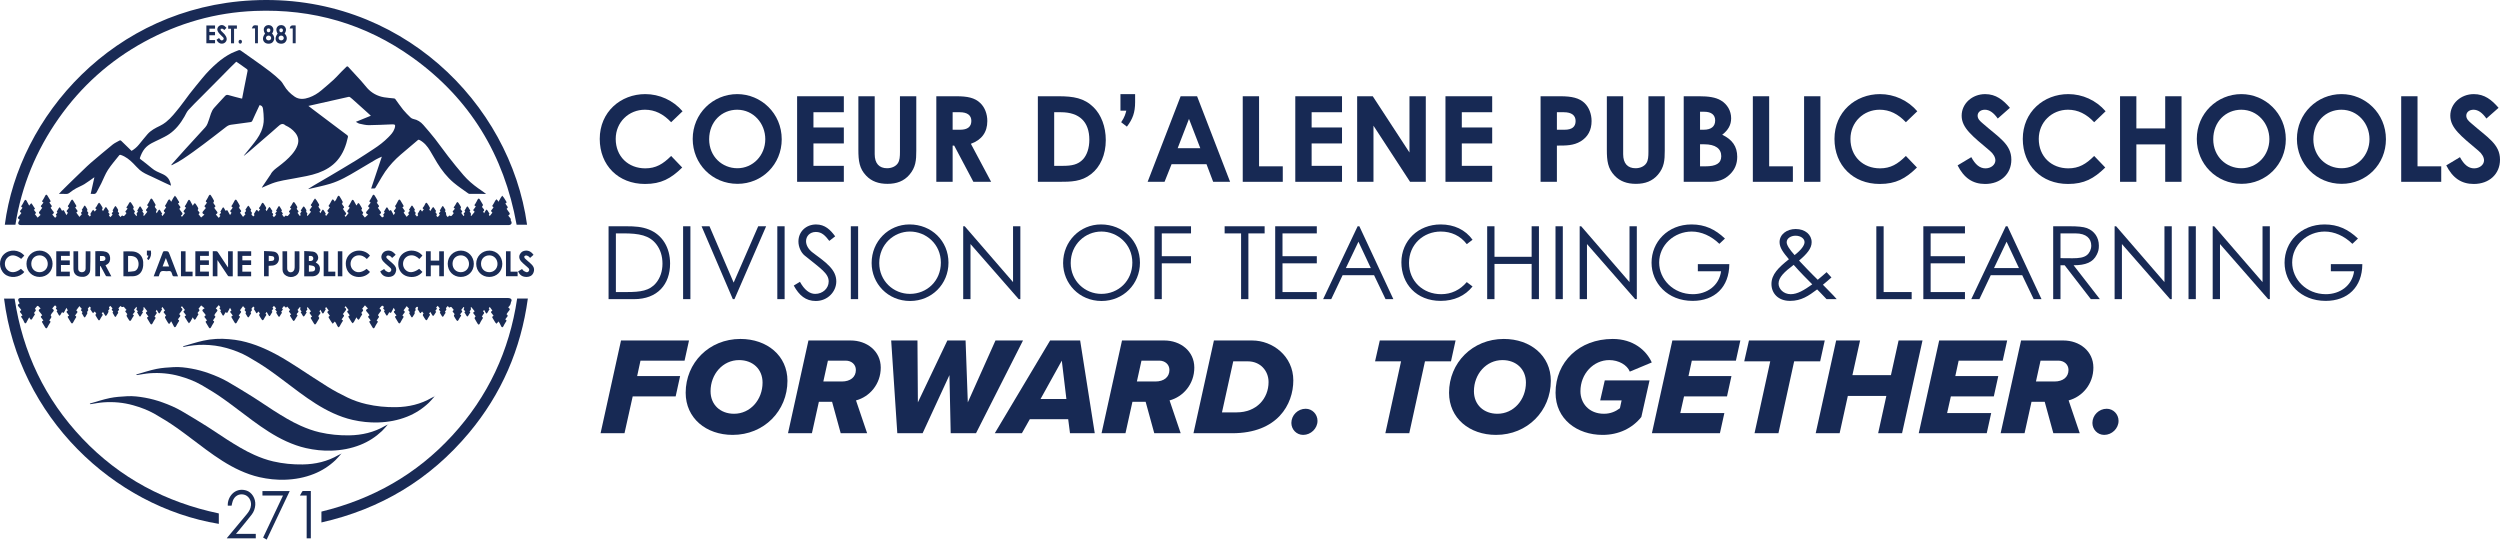 <?xml version="1.0" encoding="UTF-8"?><svg id="a" xmlns="http://www.w3.org/2000/svg" width="598.602" height="129.201" viewBox="0 0 598.602 129.201"><path d="M163.348,40.11c-2.71,2.654-5.05,3.938-8.902,3.938-6.42,0-10.843-4.48-10.843-10.786,0-6.478,5.022-10.729,10.9-10.729,3.396,0,6.677,1.484,8.931,4.109l-2.739,2.625c-1.855-1.969-3.881-2.996-6.278-2.996-3.852,0-6.991,2.968-6.991,6.991,0,4.223,3.025,7.048,7.077,7.048,2.54,0,4.251-1.027,6.192-2.968,0,0,2.653,2.768,2.653,2.768Z" fill="#172954"/><path d="M187.177,33.348c0,6.021-4.708,10.671-10.586,10.671-6.078,0-10.729-4.793-10.729-10.757,0-6.078,4.851-10.729,10.671-10.729,5.65,0,10.643,4.565,10.643,10.814h0ZM169.8,33.348c0,4.166,3.139,6.934,6.763,6.934,3.709,0,6.677-3.053,6.677-6.962,0-3.766-2.825-7.048-6.734-7.048-3.681,0-6.706,2.854-6.706,7.077h0Z" fill="#172954"/><path d="M190.861,23.047h11.186v3.824h-7.276v3.652h7.276v3.823h-7.276v5.364h7.276v3.824h-11.186v-20.487Z" fill="#172954"/><path d="M205.529,23.047h3.909v13.868c0,2.226,1.084,3.367,2.967,3.367,1.113,0,2.112-.457,2.597-1.227.428-.656.485-1.598.485-2.682v-13.325h3.909v13.04c0,2.254-.114,3.966-1.655,5.764-1.312,1.512-3.024,2.168-5.25,2.168-2.111,0-3.795-.599-5.079-1.94-1.655-1.712-1.883-3.567-1.883-6.221v-12.812Z" fill="#172954"/><path d="M224.192,23.047h4.765c2.597,0,4.423.314,5.792,1.655,1.027.999,1.655,2.54,1.655,4.28,0,2.682-1.341,4.508-3.938,5.45l4.851,9.103h-4.251l-4.594-8.674h-.371v8.674h-3.909v-20.487h0ZM228.101,31.065h1.797c1.769,0,2.682-.713,2.682-2.112,0-1.341-.941-2.083-2.796-2.083h-1.684v4.194h.001Z" fill="#172954"/><path d="M248.506,23.047h4.937c3.595,0,6.135.428,8.36,2.597,1.855,1.797,2.968,4.651,2.968,7.904,0,3.51-1.312,6.42-3.51,8.132-2.34,1.826-4.765,1.854-7.761,1.854h-4.994v-20.487h0ZM252.415,26.871v12.84h2.055c2.14,0,3.652-.285,4.851-1.569.942-1.027,1.512-2.682,1.512-4.679,0-4.28-2.368-6.591-6.819-6.591h-1.599Z" fill="#172954"/><path d="M268.283,22.534h3.51v1.912c0,2.482-.571,4.052-1.969,5.878l-1.37-1.056c.884-1.284,1.056-2.111,1.227-2.768h-1.398v-3.966Z" fill="#172954"/><path d="M282.693,23.047h3.938l7.904,20.487h-4.052l-1.598-4.223h-8.361l-1.683,4.223h-4.052l7.904-20.487h0ZM284.69,28.468l-2.71,7.02h5.421s-2.711-7.02-2.711-7.02Z" fill="#172954"/><path d="M297.562,23.047h3.909v16.778h5.678v3.709h-9.587v-20.487Z" fill="#172954"/><path d="M310.146,23.047h11.186v3.824h-7.276v3.652h7.276v3.823h-7.276v5.364h7.276v3.824h-11.186v-20.487Z" fill="#172954"/><path d="M324.958,23.047h3.738l8.789,13.468v-13.468h3.909v20.487h-3.767l-8.76-13.439v13.439h-3.909s0-20.487,0-20.487Z" fill="#172954"/><path d="M346.104,23.047h11.186v3.824h-7.276v3.652h7.276v3.823h-7.276v5.364h7.276v3.824h-11.186v-20.487Z" fill="#172954"/><path d="M368.876,23.047h4.766c2.653,0,4.508.399,5.792,1.655.999.97,1.655,2.54,1.655,4.28,0,2.168-.885,3.795-2.597,4.851-1.741,1.056-3.567,1.027-5.707,1.027v8.674h-3.909v-20.487ZM372.785,31.065h1.826c1.77,0,2.654-.685,2.654-2.083,0-1.37-.97-2.111-2.825-2.111h-1.655v4.194h0Z" fill="#172954"/><path d="M384.743,23.047h3.909v13.868c0,2.226,1.084,3.367,2.967,3.367,1.113,0,2.112-.457,2.597-1.227.428-.656.485-1.598.485-2.682v-13.325h3.909v13.04c0,2.254-.114,3.966-1.655,5.764-1.312,1.512-3.024,2.168-5.25,2.168-2.111,0-3.795-.599-5.079-1.94-1.655-1.712-1.883-3.567-1.883-6.221v-12.812h0Z" fill="#172954"/><path d="M403.15,43.535v-20.487h3.738c2.14,0,3.881.228,5.165.999,1.541.913,2.454,2.511,2.454,4.28,0,1.626-.742,2.854-2.14,3.938,2.397,1.142,3.595,2.796,3.595,5.279,0,1.684-.57,3.082-1.769,4.223-1.37,1.341-2.854,1.769-4.937,1.769h-6.106ZM407.059,26.757v4.309h.856c1.826,0,2.768-.799,2.768-2.226,0-1.312-.884-2.083-2.625-2.083h-.999ZM407.059,34.547v5.279h1.312c2.454,0,3.767-.685,3.767-2.425,0-1.798-1.37-2.854-4.109-2.854h-.97Z" fill="#172954"/><path d="M419.701,23.047h3.909v16.778h5.678v3.709h-9.587v-20.487Z" fill="#172954"/><path d="M431.972,23.047h3.909v20.487h-3.909v-20.487Z" fill="#172954"/><path d="M458.995,40.11c-2.711,2.654-5.051,3.938-8.903,3.938-6.42,0-10.843-4.48-10.843-10.786,0-6.478,5.022-10.729,10.9-10.729,3.396,0,6.677,1.484,8.931,4.109l-2.739,2.625c-1.855-1.969-3.881-2.996-6.278-2.996-3.852,0-6.991,2.968-6.991,6.991,0,4.223,3.025,7.048,7.077,7.048,2.54,0,4.251-1.027,6.192-2.968l2.654,2.768h0Z" fill="#172954"/><path d="M472.011,37.628c.941,1.77,2.025,2.683,3.396,2.683,1.312,0,2.368-.856,2.368-1.912,0-.742-.485-1.598-1.312-2.283-4.252-3.566-6.763-5.507-6.763-8.417s2.539-5.165,5.621-5.165c2.597,0,4.309,1.398,5.935,3.281l-2.91,2.568c-.97-1.37-1.969-2.112-3.082-2.112-1.026,0-1.74.6-1.74,1.427,0,.799.6,1.312,1.198,1.826,3.824,3.367,6.877,4.965,6.877,8.703,0,3.424-2.568,5.821-6.277,5.821-2.996,0-5.079-1.455-6.592-4.451l3.282-1.969h-.001Z" fill="#172954"/><path d="M504.084,40.11c-2.711,2.654-5.051,3.938-8.903,3.938-6.42,0-10.843-4.48-10.843-10.786,0-6.478,5.022-10.729,10.9-10.729,3.396,0,6.677,1.484,8.931,4.109l-2.739,2.625c-1.854-1.969-3.88-2.996-6.277-2.996-3.852,0-6.99,2.968-6.99,6.991,0,4.223,3.024,7.048,7.076,7.048,2.539,0,4.251-1.027,6.191-2.968,0,0,2.654,2.768,2.654,2.768Z" fill="#172954"/><path d="M507.625,23.047h3.909v7.704h6.905v-7.704h3.909v20.487h-3.909v-8.959h-6.905v8.959h-3.909v-20.487h0Z" fill="#172954"/><path d="M547.318,33.348c0,6.021-4.708,10.671-10.586,10.671-6.078,0-10.729-4.793-10.729-10.757,0-6.078,4.851-10.729,10.672-10.729,5.649,0,10.644,4.565,10.644,10.814h0ZM529.94,33.348c0,4.166,3.14,6.934,6.763,6.934,3.71,0,6.678-3.053,6.678-6.962,0-3.766-2.825-7.048-6.734-7.048-3.681,0-6.706,2.854-6.706,7.077h0Z" fill="#172954"/><path d="M571.29,33.348c0,6.021-4.708,10.671-10.586,10.671-6.078,0-10.729-4.793-10.729-10.757,0-6.078,4.851-10.729,10.672-10.729,5.649,0,10.644,4.565,10.644,10.814h0ZM553.912,33.348c0,4.166,3.14,6.934,6.763,6.934,3.71,0,6.677-3.053,6.677-6.962,0-3.766-2.824-7.048-6.733-7.048-3.681,0-6.706,2.854-6.706,7.077h-.001Z" fill="#172954"/><path d="M574.944,23.047h3.909v16.778h5.678v3.709h-9.587v-20.487Z" fill="#172954"/><path d="M589.014,37.628c.941,1.77,2.025,2.683,3.396,2.683,1.312,0,2.368-.856,2.368-1.912,0-.742-.485-1.598-1.312-2.283-4.252-3.566-6.763-5.507-6.763-8.417s2.539-5.165,5.621-5.165c2.597,0,4.309,1.398,5.935,3.281l-2.91,2.568c-.97-1.37-1.969-2.112-3.082-2.112-1.026,0-1.74.6-1.74,1.427,0,.799.6,1.312,1.198,1.826,3.824,3.367,6.877,4.965,6.877,8.703,0,3.424-2.568,5.821-6.277,5.821-2.996,0-5.079-1.455-6.592-4.451l3.282-1.969h-.001Z" fill="#172954"/><path d="M145.717,54.178h4.302c1.92,0,3.695.097,5.42.802,3.136,1.264,5.007,4.278,5.007,8.118,0,4.983-3.014,8.532-8.629,8.532h-6.101v-17.453h0ZM150.044,69.929c3.306,0,5.494-.292,7.049-2.188.997-1.216,1.531-2.796,1.531-4.619,0-1.774-.486-3.354-1.458-4.618-1.653-2.163-4.132-2.625-7.924-2.625h-1.774v14.05h2.577-.001Z" fill="#172954"/><path d="M163.561,54.178h1.75v17.453h-1.75s0-17.453,0-17.453Z" fill="#172954"/><path d="M167.985,54.178h1.896l5.785,13.491,5.882-13.491h1.896l-7.584,17.453h-.389l-7.486-17.453h0Z" fill="#172954"/><path d="M186.12,54.178h1.75v17.453h-1.75s0-17.453,0-17.453Z" fill="#172954"/><path d="M198.566,57.679c-.948-1.24-1.774-2.139-3.209-2.139-1.507,0-2.357,1.069-2.357,2.212,0,.948.559,1.945,1.556,2.698,3.281,2.431,5.688,4.108,5.688,6.928,0,2.455-2.066,4.691-4.91,4.691-2.407,0-3.986-1.337-5.275-3.694l1.483-.899c1.045,1.92,2.309,2.893,3.646,2.893,1.823,0,3.233-1.337,3.233-2.966,0-1.92-1.799-3.014-5.761-6.223-.827-.656-1.483-2.042-1.483-3.354,0-2.406,1.872-4.083,4.229-4.083,2.139,0,3.427,1.288,4.57,2.844l-1.41,1.094v-.002Z" fill="#172954"/><path d="M203.72,54.178h1.75v17.453h-1.75s0-17.453,0-17.453Z" fill="#172954"/><path d="M227.104,62.904c0,5.129-4.011,9.164-9.188,9.164-5.372,0-9.212-4.205-9.212-9.091,0-5.202,4.035-9.237,9.066-9.237,5.299,0,9.334,3.962,9.334,9.164h0ZM210.526,62.977c0,4.303,3.403,7.39,7.341,7.39,4.084,0,7.414-3.111,7.414-7.487,0-4.424-3.549-7.438-7.414-7.438-3.84,0-7.341,3.062-7.341,7.535Z" fill="#172954"/><path d="M230.63,71.631v-17.453h.364l11.57,13.369v-13.369h1.75v17.453h-.389l-11.546-13.199v13.199h-1.75.001Z" fill="#172954"/><path d="M272.951,62.904c0,5.129-4.011,9.164-9.188,9.164-5.372,0-9.212-4.205-9.212-9.091,0-5.202,4.035-9.237,9.066-9.237,5.299,0,9.334,3.962,9.334,9.164ZM256.373,62.977c0,4.303,3.403,7.39,7.341,7.39,4.084,0,7.414-3.111,7.414-7.487,0-4.424-3.549-7.438-7.414-7.438-3.84,0-7.341,3.062-7.341,7.535Z" fill="#172954"/><path d="M276.429,54.178h8.75v1.702h-7v5.469h7v1.702h-7v8.58h-1.75s0-17.453,0-17.453Z" fill="#172954"/><path d="M293.228,55.88v-1.702h9.577v1.702h-3.889v15.751h-1.75v-15.751s-3.938,0-3.938,0Z" fill="#172954"/><path d="M305.333,54.178h9.966v1.702h-8.216v5.469h8.216v1.702h-8.216v6.879h8.216v1.701h-9.966s0-17.453,0-17.453Z" fill="#172954"/><path d="M325.485,54.178l8.143,17.453h-1.872l-2.747-5.736h-7.535l-2.723,5.736h-1.944l8.264-17.453s.414,0,.414,0ZM325.266,57.873l-3.014,6.319h5.979l-2.965-6.319Z" fill="#172954"/><path d="M351.204,58.456c-1.531-2.017-3.719-3.014-6.223-3.014-4.132,0-7.608,3.062-7.608,7.511,0,4.327,3.306,7.486,7.705,7.486,2.431,0,4.497-.996,6.125-2.893l1.386,1.046c-1.799,2.261-4.448,3.451-7.633,3.451-5.833,0-9.407-4.107-9.407-9.236s3.986-9.067,9.407-9.067c3.208,0,5.907,1.264,7.633,3.67l-1.386,1.045h.001Z" fill="#172954"/><path d="M356.091,54.178h1.75v7.317h8.896v-7.317h1.75v17.453h-1.75v-8.435h-8.896v8.435h-1.75s0-17.453,0-17.453Z" fill="#172954"/><path d="M372.452,54.178h1.75v17.453h-1.75s0-17.453,0-17.453Z" fill="#172954"/><path d="M378.238,71.631v-17.453h.364l11.57,13.369v-13.369h1.75v17.453h-.389l-11.546-13.199v13.199h-1.75,0Z" fill="#172954"/><path d="M414.068,63.245c-.024,5.542-3.549,8.799-8.775,8.799-6.053,0-9.844-4.326-9.844-9.14,0-4.935,3.84-9.164,9.577-9.164,3.208,0,5.664,1.167,7.997,3.379l-1.337,1.264c-1.969-1.921-4.351-2.941-6.611-2.941-4.181,0-7.803,3.208-7.803,7.413,0,4.011,3.379,7.584,8.07,7.584,3.306,0,6.271-1.969,6.758-5.493h-5.566v-1.701h7.535-.001Z" fill="#172954"/><path d="M428.606,72.044c-2.892,0-4.448-1.871-4.448-4.035,0-2.309,1.677-3.938,4.181-5.931-1.386-1.653-2.236-2.771-2.236-4.108,0-1.847,1.726-3.135,3.865-3.135,2.261,0,3.816,1.361,3.816,3.16,0,1.483-1.118,2.796-3.014,4.4,2.917,3.111,4.424,4.545,4.473,4.594.778-.656,1.531-1.288,2.115-1.823l1.167,1.264c-.607.535-1.288,1.143-2.042,1.751,1.142,1.215,2.309,2.284,3.306,3.451h-2.431c-1.191-1.288-1.969-2.018-2.261-2.334-2.042,1.532-3.792,2.747-6.49,2.747h-.001ZM425.859,67.912c0,1.239,1.167,2.527,2.917,2.527,1.604,0,3.208-.972,5.153-2.357-1.24-1.264-2.771-2.747-4.448-4.667-2.212,1.677-3.622,2.966-3.622,4.497h0ZM432.082,57.97c0-.85-.923-1.531-2.163-1.531-1.045,0-2.115.583-2.115,1.555,0,.681.656,1.702,1.896,3.087,1.556-1.215,2.382-2.309,2.382-3.111Z" fill="#172954"/><path d="M449.27,54.178h1.75v15.751h6.708v1.701h-8.458v-17.453h0Z" fill="#172954"/><path d="M460.525,54.178h9.967v1.702h-8.217v5.469h8.217v1.702h-8.217v6.879h8.217v1.701h-9.967s0-17.453,0-17.453Z" fill="#172954"/><path d="M480.677,54.178l8.144,17.453h-1.872l-2.747-5.736h-7.535l-2.722,5.736h-1.945l8.265-17.453h.413-.001ZM480.458,57.873l-3.014,6.319h5.979l-2.966-6.319h.001Z" fill="#172954"/><path d="M491.617,54.178h4.011c1.823,0,3.209.122,4.06.438,1.799.681,2.868,2.236,2.868,4.206,0,.875-.122,1.385-.511,2.163-.899,1.823-2.649,2.528-5.542,2.528l6.296,8.118h-2.164l-6.271-8.118h-.997v8.118h-1.75s0-17.453,0-17.453ZM493.367,55.88v5.931c.973,0,1.969.024,2.893.024,1.507,0,2.674-.146,3.428-.754.632-.51,1.045-1.36,1.045-2.26,0-1.702-1.167-2.941-3.792-2.941h-3.574Z" fill="#172954"/><path d="M506.324,71.631v-17.453h.365l11.57,13.369v-13.369h1.75v17.453h-.39l-11.546-13.199v13.199h-1.75.001Z" fill="#172954"/><path d="M524.022,54.178h1.75v17.453h-1.75s0-17.453,0-17.453Z" fill="#172954"/><path d="M529.808,71.631v-17.453h.365l11.57,13.369v-13.369h1.75v17.453h-.39l-11.546-13.199v13.199h-1.75.001Z" fill="#172954"/><path d="M565.638,63.245c-.024,5.542-3.549,8.799-8.775,8.799-6.052,0-9.844-4.326-9.844-9.14,0-4.935,3.84-9.164,9.577-9.164,3.208,0,5.663,1.167,7.997,3.379l-1.337,1.264c-1.969-1.921-4.352-2.941-6.612-2.941-4.181,0-7.802,3.208-7.802,7.413,0,4.011,3.378,7.584,8.069,7.584,3.306,0,6.271-1.969,6.758-5.493h-5.566v-1.701h7.535Z" fill="#172954"/><path d="M143.802,103.732l4.895-22.208h16.281l-1.065,4.828h-10.554l-.799,3.695h10.288l-1.065,4.861h-10.288l-1.964,8.823h-5.729Z" fill="#172954"/><path d="M177.296,81.158c6.359,0,11.253,3.996,11.253,10.022,0,7.191-5.593,12.951-13.118,12.951-6.359,0-11.253-3.995-11.253-10.088,0-7.158,5.593-12.886,13.118-12.886h0ZM176.963,86.22c-3.896,0-6.826,3.362-6.826,7.458,0,3.229,2.331,5.394,5.627,5.394,3.896,0,6.825-3.363,6.825-7.458,0-3.229-2.331-5.394-5.626-5.394h0Z" fill="#172954"/><path d="M201.3,103.732l-2.064-7.524h-3.163l-1.665,7.524h-5.727l4.895-22.208h10.122c3.829,0,7.191,2.497,7.191,6.493,0,3.962-2.664,6.991-5.926,7.857l2.664,7.857h-6.327ZM201.567,91.346c2.064,0,3.363-1.065,3.363-2.764,0-1.331-1.065-2.23-2.431-2.23h-4.262l-1.099,4.994h4.429Z" fill="#172954"/><path d="M227.636,103.732l-.3-13.917-6.426,13.917h-6.06l-1.465-22.208h6.293l.1,14.816,7.059-14.816h4.362l.533,14.816,6.625-14.816h6.592l-11.253,22.208h-6.06Z" fill="#172954"/><path d="M256.202,103.732l-.433-3.362h-9.189l-1.898,3.362h-6.492l13.251-22.208h7.192l3.496,22.208h-5.927ZM254.238,86.352l-5.094,9.189h6.193l-1.099-9.189Z" fill="#172954"/><path d="M276.378,103.732l-2.064-7.524h-3.163l-1.665,7.524h-5.727l4.895-22.208h10.122c3.829,0,7.191,2.497,7.191,6.493,0,3.962-2.664,6.991-5.926,7.857l2.664,7.857h-6.327ZM276.645,91.346c2.064,0,3.363-1.065,3.363-2.764,0-1.331-1.065-2.23-2.431-2.23h-4.262l-1.099,4.994h4.429Z" fill="#172954"/><path d="M299.816,81.524c4.928,0,9.855,3.763,9.855,9.556,0,5.727-3.762,12.652-14.617,12.652h-9.289l4.895-22.208h9.156ZM296.12,98.738c4.761,0,7.625-3.329,7.625-7.258,0-2.764-2.031-4.961-4.961-4.961h-3.496l-2.697,12.219h3.529Z" fill="#172954"/><path d="M312.634,97.873c1.565,0,2.83,1.298,2.83,2.896,0,1.831-1.598,3.362-3.429,3.362-1.598,0-2.83-1.299-2.83-2.863,0-1.864,1.565-3.396,3.429-3.396h0Z" fill="#172954"/><path d="M331.711,103.732l3.762-17.213h-6.226l1.132-4.995h18.146l-1.099,4.995h-6.227l-3.762,17.213h-5.727.001Z" fill="#172954"/><path d="M360.078,81.158c6.359,0,11.253,3.996,11.253,10.022,0,7.191-5.593,12.951-13.118,12.951-6.359,0-11.253-3.995-11.253-10.088,0-7.158,5.593-12.886,13.118-12.886h0ZM359.745,86.22c-3.896,0-6.826,3.362-6.826,7.458,0,3.229,2.331,5.394,5.627,5.394,3.896,0,6.825-3.363,6.825-7.458,0-3.229-2.331-5.394-5.626-5.394h0Z" fill="#172954"/><path d="M386.147,81.158c4.928,0,8.057,2.73,9.356,5.627l-5.261,2.197c-.633-1.598-2.664-2.763-4.928-2.763-3.762,0-6.892,3.263-6.892,7.458,0,2.863,2.031,5.394,5.627,5.394,1.598,0,2.83-.566,3.829-1.332l.399-1.864h-5.127l1.099-4.795h10.721l-1.964,8.757c-2.131,2.697-5.427,4.295-9.289,4.295-6.093,0-11.253-3.762-11.253-10.088,0-7.358,5.626-12.886,13.684-12.886h-.001Z" fill="#172954"/><path d="M395.535,103.732l4.895-22.208h16.281l-1.065,4.828h-10.554l-.799,3.695h10.288l-1.065,4.861h-10.288l-.899,3.995h10.555l-1.065,4.828h-16.284Z" fill="#172954"/><path d="M420.106,103.732l3.762-17.213h-6.226l1.132-4.995h18.146l-1.099,4.995h-6.227l-3.762,17.213h-5.727.001Z" fill="#172954"/><path d="M449.704,103.732l1.964-8.923h-9.223l-1.964,8.923h-5.727l4.895-22.208h5.727l-1.831,8.291h9.223l1.831-8.291h5.727l-4.895,22.208s-5.727,0-5.727,0Z" fill="#172954"/><path d="M459.426,103.732l4.894-22.208h16.281l-1.065,4.828h-10.555l-.799,3.695h10.288l-1.065,4.861h-10.288l-.898,3.995h10.554l-1.065,4.828h-16.282Z" fill="#172954"/><path d="M491.653,103.732l-2.064-7.524h-3.163l-1.664,7.524h-5.727l4.894-22.208h10.122c3.829,0,7.191,2.497,7.191,6.493,0,3.962-2.663,6.991-5.927,7.857l2.664,7.857h-6.326ZM491.92,91.346c2.064,0,3.362-1.065,3.362-2.764,0-1.331-1.065-2.23-2.431-2.23h-4.262l-1.099,4.994h4.43Z" fill="#172954"/><path d="M504.438,97.873c1.565,0,2.83,1.298,2.83,2.896,0,1.831-1.598,3.362-3.43,3.362-1.598,0-2.83-1.299-2.83-2.863,0-1.864,1.565-3.396,3.43-3.396h0Z" fill="#172954"/><path d="M58.474,37.141c.601-.736,1.207-1.469,1.799-2.212.871-1.088,1.738-2.185,2.279-3.484.392-.941.628-1.932.601-2.959-.02-.808-.063-1.621-.177-2.42-.086-.594-.343-.806-.824-.899-.348.742-.703,1.493-1.052,2.245-.226.486-.456.972-.665,1.465-.098.232-.235.329-.496.363-1.535.198-3.065.434-4.6.625-.462.058-.836.238-1.191.516-1.004.785-2.008,1.57-3.024,2.34-1.625,1.23-3.232,2.482-4.894,3.658-1.613,1.14-3.217,2.305-5.026,3.135-.062.028-.125.05-.232.023.103-.13.202-.266.312-.39,1.039-1.164,2.073-2.331,3.122-3.486,1.568-1.728,3.138-3.455,4.726-5.164.493-.531.667-1.191.898-1.838.343-.959.527-2.002,1.213-2.798.848-.982,1.766-1.904,2.633-2.87.259-.29.496-.329.864-.218.981.294,1.979.532,2.971.79.067.017.137.023.258.043.14-.732.274-1.454.417-2.174.288-1.462.572-2.924.876-4.382.055-.262.005-.403-.222-.555-.683-.457-1.342-.947-2.014-1.423-.155-.109-.317-.208-.457-.3-.464.452-.914.877-1.349,1.316-.891.896-1.774,1.803-2.663,2.701-1.47,1.484-2.944,2.963-4.416,4.447-1.016,1.025-2.061,2.026-3.028,3.097-.406.449-.648,1.048-.954,1.584-.935,1.63-2.069,3.099-3.628,4.171-.712.489-1.509.859-2.286,1.248-1.263.633-2.627,1.105-3.576,2.232-.566.673-.91,1.474-1.193,2.298-.02.058.069.184.137.238.906.716,1.85,1.387,2.714,2.149.747.658,1.635,1.001,2.517,1.385,1.25.546,1.864,1.356,2.102,2.817-.528-.241-1.021-.46-1.509-.689-1.024-.482-2.044-.973-3.068-1.457-.548-.259-1.114-.484-1.646-.773-.446-.242-.894-.511-1.273-.845-.543-.481-1.021-1.036-1.532-1.553-.871-.88-1.818-1.65-3.014-2.049-.095-.032-.274-.02-.324.043-.931,1.174-1.93,2.307-2.744,3.56-.649,1-1.062,2.151-1.595,3.228-.349.703-.73,1.389-1.094,2.084-.175.332-.434.48-.816.426-.187-.027-.38-.004-.621-.004.298-1.342.591-2.659.89-3.996-.814.567-1.582,1.153-2.399,1.657-.613.378-1.302.63-1.934.98-.495.274-.981.578-1.416.934-.328.269-.621.47-1.072.435-.533-.042-1.074-.009-1.672-.009.243-.265.446-.5.665-.722.496-.5.997-.993,1.5-1.486.554-.543,1.109-1.082,1.665-1.621.66-.638,1.318-1.277,1.983-1.91.602-.574,1.191-1.164,1.822-1.703,1.721-1.467,3.45-2.929,5.207-4.355.484-.392,1.079-.649,1.625-.965.188-.109.327-.069.49.094.786.783,1.59,1.549,2.432,2.364.629-.361,1.244-.867,1.76-1.5.676-.83,1.342-1.669,2.044-2.478.816-.939,1.899-1.492,3.002-2.021.508-.243.997-.555,1.439-.906,1.278-1.016,2.259-2.319,3.279-3.574.832-1.023,1.56-2.129,2.373-3.169,1.004-1.285,2.04-2.545,3.077-3.804,1.093-1.328,2.295-2.552,3.599-3.673,1.013-.871,2.11-1.633,3.3-2.243.548-.281,1.145-.468,1.711-.715.242-.106.419-.039.617.101,1.126.801,2.264,1.587,3.389,2.392,1.2.859,2.409,1.707,3.577,2.607.837.645,1.638,1.344,2.407,2.069.366.345.657.789.911,1.228.641,1.11,1.532,1.994,2.564,2.702,1.079.74,2.306.617,3.474.202,1.082-.384,2.065-.977,2.944-1.725.988-.84,1.983-1.673,2.939-2.549.624-.571,1.176-1.219,1.77-1.824.41-.418.841-.814,1.25-1.232.181-.185.329-.144.478.019,1.017,1.103,2.041,2.2,3.046,3.314.509.564.966,1.176,1.475,1.74,1.083,1.201,2.443,1.931,4.029,2.207.783.136,1.584.176,2.376.269.106.012.246.055.304.133.632.851,1.215,1.738,1.881,2.559.546.671,1.172,1.277,1.791,1.883.179.175.443.306.689.355.958.187,1.729.685,2.354,1.4.969,1.11,1.931,2.227,2.839,3.385,1.072,1.367,2.057,2.8,3.128,4.168,1.195,1.527,2.404,3.044,3.675,4.506,1.032,1.188,2.228,2.221,3.515,3.134.619.439,1.265.844,1.881,1.341h-.297c-1.173,0-2.345.003-3.518-.004-.138-.001-.306-.008-.41-.082-1.189-.856-2.419-1.665-3.537-2.606-1.588-1.336-2.857-2.97-3.943-4.737-.586-.953-1.129-1.931-1.699-2.893-.629-1.06-1.399-1.983-2.508-2.581-.165-.089-.284-.105-.443.032-1.355,1.157-2.724,2.298-4.076,3.458-1.398,1.2-2.647,2.545-3.705,4.052-.614.875-1.123,1.824-1.676,2.741-.234.387-.452.785-.691,1.168-.047.075-.157.145-.245.153-.235.022-.473.007-.767.007.848-2.529,1.682-5.019,2.559-7.631-.533.253-.992.431-1.41.675-1.513.88-3.015,1.779-4.516,2.678-2.055,1.231-4.128,2.443-6.431,3.139-1.649.499-3.347.83-5.024,1.236-.044.011-.093.001-.25.001.521-.324.949-.605,1.389-.864,1.2-.705,2.411-1.395,3.608-2.106,2.18-1.294,4.365-2.58,6.524-3.906,1.4-.859,2.76-1.782,4.139-2.675,1.273-.824,2.477-1.739,3.537-2.823.571-.585,1.156-1.177,1.438-1.979.031-.09.07-.177.094-.269.193-.699.086-.857-.633-.834-1.86.06-3.718.181-5.577.191-.748.004-1.504-.194-2.245-.351-.277-.059-.524-.262-.869-.443,1.247-.507,2.397-.976,3.597-1.463-.434-.394-.859-.783-1.287-1.17-1.045-.941-2.091-1.88-3.139-2.818-.187-.167-.376-.333-.583-.473-.083-.056-.223-.078-.323-.055-3.185.712-6.368,1.432-9.623,2.168.395.305.742.578,1.097.845,1.987,1.5,3.976,2.998,5.966,4.494.751.564,1.512,1.115,2.255,1.689.095.074.181.265.157.376-.449,2.071-1.165,4.026-2.577,5.657-1.234,1.426-2.8,2.336-4.555,2.972-1.828.662-3.74.933-5.633,1.298-1.811.349-3.655.567-5.397,1.217-.722.269-1.422.598-2.131.899-.093.039-.187.079-.345.146.058-.114.078-.165.108-.21.606-.9,1.213-1.799,1.821-2.698.06-.089.136-.171.181-.266.423-.876,1.201-1.389,1.942-1.957,1.136-.869,2.243-1.774,3.175-2.872.559-.658,1.037-1.363,1.326-2.184.394-1.115.172-2.112-.57-3.011-.625-.757-1.402-1.314-2.291-1.719-.011-.005-.023-.008-.032-.016-.695-.637-1.213-.247-1.768.255-1.075.976-2.185,1.914-3.283,2.864-1.305,1.131-2.612,2.26-3.92,3.388-.27.232-.554.452-.832.676-.028-.013-.047-.035-.067-.058Z" fill="#182954"/><path d="M81.809,48.743c.128.184.245.378.386.551.277.341.281.372-.089.692.155.227.294.474.474.688.411.489.417.544-.063.947.06.081.122.164.232.312.262-.335.497-.636.734-.938-.447-.335-.445-.382-.106-.753.141-.156.249-.341.374-.516-.433-.267-.404-.255-.114-.648.224-.302.357-.671.547-1.001.059-.103.167-.245.257-.249.087-.004.21.129.269.23.188.318.353.65.531.976.027.05.077.087.153.171.077-.148.134-.271.203-.388.133-.227.297-.239.433-.026.223.351.453.7.644,1.07.042.079-.07.238-.112.36-.032-.001-.064-.001-.097-.003.101.145.191.298.304.433.267.317.271.313-.046.642.204.259.414.524.632.8.278-.253.513-.466.785-.712-.124-.069-.183-.098-.238-.133-.309-.198-.328-.396-.086-.668.234-.263.453-.539.681-.812-.45-.343-.447-.391-.114-.754.142-.156.25-.343.375-.516-.422-.274-.396-.27-.121-.646.222-.305.359-.672.548-1.001.059-.102.168-.239.258-.243.087-.004.207.128.27.227.246.392.496.786.697,1.201.052.108-.064.297-.103.447-.042.003-.083.004-.125.007.126.183.241.376.382.548.274.332.277.375-.093.699.173.243.335.505.531.739.343.409.335.546-.145.879.193.224.374.456.582.658.046.044.215.017.286-.034.09-.066.137-.189.202-.285-.234-.266-.235-.267.008-.532.151-.164.275-.323-.009-.46.181-.31.352-.606.525-.899.122-.207.249-.207.37,0,.13.224.255.452.384.68.363-.25.4-.237.591.144.137.273.282.54.464.886.151-.249.253-.417.352-.581-.41-.378-.403-.372-.048-.762.134-.148.237-.324.246-.427-.075-.126-.208-.251-.211-.379-.003-.113.149-.222.216-.343.183-.335.348-.677.538-1.008.059-.102.173-.237.263-.238.091,0,.208.132.27.231.239.383.447.786.692,1.165.179.278-.042.347-.237.477.133.194.247.388.388.56.281.343.285.368-.095.703.23.317.462.641.731,1.012.22-.235.403-.431.598-.64-.098-.103-.168-.177-.258-.271.145-.177.286-.348.48-.585-.108-.046-.204-.087-.267-.116.022-.089.022-.114.034-.133.164-.261.337-.516.493-.781.136-.232.253-.223.387-.004.149.243.306.482.457.724.024.039.06.113.048.125-.298.296.011.441.146.633.032.044.07.133.051.157-.344.438.169.528.278.822.246-.204.46-.356.155-.598.171-.285.337-.555.495-.83.164-.288.251-.288.431.005.036.059.078.116.152.226.152-.188.282-.348.435-.538-.375-.167-.339-.321-.093-.579.207-.216.302-.536.46-.802.05-.085.148-.21.211-.203.094.011.2.106.259.194.212.316.422.636.598.973.05.095-.02.254-.035.383-.044.001-.089.004-.133.005.069.12.137.239.258.452.169-.261.301-.472.442-.677.078-.113.169-.216.255-.325.098.11.206.212.29.332.11.156.177.345.305.481.163.172.137.284-.086.398.108.14.207.255.289.382.046.071.113.206.086.238-.278.321.03.414.22.609.18-.202.343-.386.523-.587-.559-.41.151-.515.128-.872-.03-.012-.128-.051-.188-.075.216-.37.386-.667.562-.959.112-.187.231-.189.348,0,.157.253.331.497.465.761.04.081-.023.214-.121.331.085.112.192.215.246.34.044.103.02.237.039.355.017.116.027.243.085.339.079.129.2.231.323.364.091-.112.156-.216.245-.286.063-.05.208-.101.239-.071.289.284.446.027.607-.145.129-.137.224-.305.351-.481-.374-.21-.348-.415-.044-.653.125-.097.198-.261.313-.421-.388-.117-.36-.257-.132-.509.203-.223.309-.532.474-.794.063-.101.172-.243.257-.241.09.003.193.142.261.243.199.297.402.593.562.911.051.103-.03.273-.05.413-.039.001-.078.004-.117.005.11.153.206.323.336.456.204.21.251.382-.108.546.195.27.371.513.576.797.099-.132.16-.211.223-.296-.533-.422.228-.508.151-.844-.035-.034-.106-.102-.155-.148.175-.3.337-.574.497-.851.142-.246.253-.25.402-.005.168.273.331.548.509.845-.047.052-.108.12-.187.208.091.117.199.231.274.363.044.077.052.184.051.277-.001.12-.028.239-.044.359.046.016.09.031.136.047.271-.335.543-.669.817-1.005-.449-.34-.445-.384-.11-.754.141-.156.249-.343.374-.516-.431-.277-.403-.257-.117-.648.222-.305.356-.673.546-1.002.059-.102.171-.237.263-.241.089-.004.208.126.27.226.246.392.478.794.707,1.197.036.063.062.196.03.223-.4.333-.079.574.121.787.253.271.246.472-.085.668.07.125.133.238.238.427.142-.25.247-.452.368-.642.059-.094.149-.169.226-.253.082.077.181.141.241.232.163.249.308.508.477.79-.039.042-.101.106-.18.191.056.089.118.185.224.353.237-.306.441-.572.642-.833-.426-.4-.419-.395-.056-.804.13-.146.226-.325.337-.492-.41-.242-.391-.266-.125-.624.204-.274.325-.609.504-.903.085-.14.222-.249.335-.371.105.118.212.234.314.355.036.043.058.098.145.251.198-.357.352-.654.524-.939.112-.184.25-.352.375-.528.136.164.285.32.403.496.198.296.37.61.563.908.134.208.118.262-.224.477.116.176.219.363.351.527.316.391.321.387-.044.75.157.227.301.473.482.691.386.464.387.556-.097.927.128.153.249.312.382.46.156.172.309.331.215.601-.023.066.046.175.093.251.28.446.078.875-.453.945-.129.017-.263.007-.394.007H5.214c-.132,0-.265.011-.394-.008-.411-.059-.572-.38-.382-.75.093-.179.185-.359.277-.535-.533-.318-.544-.47-.134-.9.202-.211.361-.462.542-.695-.441-.341-.438-.383-.108-.744.142-.156.253-.341.378-.515-.425-.282-.398-.267-.101-.673.216-.294.341-.654.527-.973.065-.112.179-.235.29-.261.066-.015.196.142.255.247.208.366.398.74.621,1.161.091-.118.117-.156.145-.189.116-.136.232-.271.348-.407.113.144.235.281.337.431.146.218.253.466.422.661.195.223.165.349-.138.465.118.169.207.34.336.469.218.216.259.399-.091.59.226.289.433.554.667.853.28-.262.511-.478.707-.662-.171-.219-.382-.371-.392-.535-.011-.156.183-.329.296-.488.163-.23.333-.456.5-.683-.435-.309-.435-.368-.118-.711.151-.163.269-.357.404-.54-.438-.27-.41-.251-.122-.646.223-.304.356-.672.546-1.001.059-.102.171-.239.259-.241.09-.001.206.132.269.232.239.383.449.786.695,1.165.185.285-.06.341-.235.474.13.191.243.387.384.56.278.34.282.372-.089.689.156.228.298.476.48.691.41.485.415.544-.083.955.216.249.433.499.688.793.151-.181.266-.321.396-.478-.567-.41.185-.505.136-.83-.04-.043-.108-.114-.151-.16.176-.306.335-.582.492-.859.145-.253.251-.257.403-.004.128.212.247.431.372.648.376-.247.391-.241.585.145.137.271.284.539.469.887.155-.251.258-.418.359-.582-.415-.37-.41-.366-.056-.758.133-.148.234-.325.32-.449-.118-.144-.273-.249-.282-.366-.008-.108.151-.22.218-.34.173-.312.329-.636.511-.943.073-.122.195-.214.296-.32.094.097.21.179.281.292.234.372.439.763.68,1.131.181.278-.056.34-.234.48.13.191.237.395.388.556.241.255.293.466-.124.671.254.351.485.672.758,1.048.23-.251.409-.449.599-.657-.583-.422.204-.513.101-.857-.165-.081-.18-.196.005-.391.16-.168.243-.407.364-.613.146-.25.25-.249.404.003.144.232.306.456.425.7.043.087-.02.227-.055.34-.044.285.594.403.133.808.163.196.318.383.48.576.274-.195.406-.372.138-.589.16-.266.3-.513.454-.751.067-.102.163-.185.246-.278.086.087.175.175.258.265.031.034.052.075.12.171.152-.192.284-.359.443-.56-.378-.134-.37-.274-.132-.524.2-.21.298-.512.458-.762.071-.11.183-.195.275-.292.087.089.191.165.259.266.198.297.396.595.559.911.051.098-.016.257-.028.387-.043.004-.087.008-.13.011.069.117.137.235.266.456.181-.297.318-.532.468-.759.062-.093.151-.168.226-.251.079.082.172.155.234.247.12.177.204.383.339.547.138.171.235.301-.007.38-.048.333.615.445.153.853.105.13.207.255.348.43.202-.22.372-.407.559-.611-.572-.43.204-.516.108-.867-.023-.023-.091-.097-.137-.142.171-.289.329-.552.481-.821.156-.275.261-.284.423-.026.146.232.31.454.429.7.043.089-.023.23-.058.341-.039.281.597.4.133.802.164.199.32.387.496.601.102-.121.16-.214.239-.277.066-.052.204-.122.232-.098.372.336.516-.044.705-.226.109-.103.172-.255.254-.382-.351-.318-.347-.314-.043-.638.112-.12.199-.262.329-.435-.409-.129-.336-.285-.117-.533.2-.227.305-.536.468-.8.056-.093.155-.215.239-.219.082-.004.192.112.251.2.211.317.422.636.594.973.047.093-.04.255-.067.386-.042,0-.082.001-.124.001.101.145.192.3.305.434.267.316.271.312-.042.63.177.234.357.474.574.759.11-.195.284-.293.056-.462-.035-.027-.005-.192.04-.265.081-.129.195-.235.309-.366-.091-.086-.164-.153-.214-.2.18-.309.349-.594.513-.88.136-.237.259-.211.387.008.161.277.327.552.503.851-.044.052-.102.122-.177.211.081.108.16.227.253.332.103.117.177.21.035.366-.048.052.012.204.021.31.04.009.081.019.12.028.263-.328.527-.654.789-.98-.434-.376-.43-.399-.082-.786.134-.148.237-.324.352-.488-.413-.302-.386-.282-.095-.677.215-.294.341-.653.523-.974.059-.105.177-.262.25-.251.11.015.231.137.298.243.242.382.468.774.688,1.168.039.07.063.22.027.25-.351.281-.079.489.069.711.073.108.218.207.22.313.004.14-.098.284-.188.511.009.017.069.13.176.336.155-.263.266-.473.396-.669.059-.09.156-.156.235-.232.07.075.152.141.206.226.16.25.309.508.481.793-.039.047-.101.122-.173.211.058.086.116.173.226.337.23-.301.431-.566.63-.824-.407-.413-.402-.407-.05-.809.124-.141.218-.309.324-.462-.376-.318-.353-.302-.062-.708.199-.278.316-.614.49-.912.07-.121.196-.208.296-.312.094.097.194.189.281.292.052.062.086.14.189.314.195-.356.347-.653.519-.939.11-.184.251-.349.379-.523.136.165.288.321.403.5.168.259.278.563.472.798.223.27.21.431-.157.566.132.198.237.384.37.547.316.384.321.38-.048.747.16.227.306.474.489.691.386.458.387.546-.086.919.06.082.121.165.23.314.261-.328.499-.628.736-.927-.45-.356-.447-.387-.112-.753.142-.156.255-.34.382-.512-.43-.288-.403-.267-.108-.668.216-.293.341-.653.527-.972.064-.113.187-.269.28-.267.097.001.218.155.284.267.206.356.388.724.619,1.161.11-.196.156-.306.227-.395.069-.085.167-.207.247-.204.085.003.183.124.243.214.203.308.41.615.572.945.05.101-.039.271-.063.41h-.109c.094.136.168.294.288.403.242.222.318.421-.048.637.22.284.422.544.625.805.282-.243.531-.457.804-.692-.138-.078-.212-.112-.278-.159-.259-.184-.271-.382-.056-.628.232-.266.457-.539.683-.808-.442-.4-.438-.395-.066-.813.125-.141.218-.31.324-.465-.39-.304-.367-.288-.071-.7.206-.288.328-.634.507-.942.064-.112.172-.237.284-.265.062-.016.192.141.257.243.239.383.486.765.681,1.172.056.118-.051.314-.085.474-.043,0-.086-.001-.129-.001.12.177.227.364.361.528.296.363.3.388-.078.715.167.238.32.493.511.719.375.443.375.542-.121.906.223.257.442.511.7.808.149-.187.265-.328.406-.504-.298-.146-.292-.297-.062-.482.176-.141.316-.323.026-.482.183-.314.351-.611.527-.904.129-.214.253-.184.366.019.121.218.245.435.366.65.423-.211.421-.21.626.21.105.214.219.425.332.634.021.04.063.069.141.153.122-.195.228-.366.333-.532-.422-.351-.422-.364-.05-.761.064-.07.128-.144.179-.223.056-.09.098-.188.146-.282-.396-.25-.372-.257-.102-.628.222-.305.357-.672.551-1,.064-.11.181-.235.292-.257.069-.013.192.144.257.247.239.383.484.766.679,1.172.055.116-.056.312-.09.47-.043,0-.087.001-.13.001.129.184.246.378.388.55.274.333.278.363-.099.697.228.317.46.638.73,1.013.227-.246.409-.442.601-.65-.56-.422.183-.524.125-.856-.034-.03-.101-.089-.161-.141.005-.039.001-.067.012-.085.152-.241.302-.482.462-.716.063-.091.153-.164.23-.245.078.082.171.155.232.247.113.168.185.367.316.519.148.172.231.308-.043.45.106.137.196.247.277.363.046.066.125.181.103.207-.347.441.157.539.267.801.375-.242.386-.286.185-.587.157-.265.304-.523.462-.77.059-.091.14-.195.234-.228.043-.015.145.122.212.198.046.051.079.113.157.224.151-.188.28-.348.431-.538-.386-.172-.325-.333-.086-.582.191-.199.275-.497.425-.742.063-.105.16-.246.254-.257.082-.008.202.13.267.228.206.306.41.614.578.942.048.094-.032.255-.054.384-.039.003-.078.004-.118.007.07.117.14.234.27.453.184-.3.321-.536.472-.765.06-.093.149-.168.226-.251.077.083.167.159.228.251.12.179.198.39.34.544.163.177.177.297-.009.394-.05.32.618.426.161.837.102.132.202.259.339.438.199-.219.371-.406.558-.611-.568-.421.169-.516.129-.848-.05-.023-.145-.069-.191-.09.215-.374.382-.66.544-.947.138-.246.262-.199.386.012.163.277.328.551.508.851-.043.05-.103.118-.18.207.122.164.25.335.394.524-.054.078-.112.164-.192.282.142.18.294.372.472.598.105-.124.169-.226.259-.296.064-.05.21-.105.239-.077.312.302.462.004.629-.168.122-.126.21-.288.329-.457-.425-.226-.302-.439-.021-.673.113-.094.18-.245.29-.399-.441-.134-.313-.293-.105-.533.191-.219.29-.517.446-.769.063-.101.172-.242.258-.241.09.001.196.14.263.239.199.297.4.594.559.912.051.102-.031.27-.051.409-.04.001-.079.004-.12.005.11.153.204.324.336.456.211.211.235.38-.101.558.191.261.37.503.57.777.13-.16.324-.23.101-.425-.043-.038-.011-.21.036-.292.075-.13.192-.238.3-.366-.091-.075-.16-.132-.224-.185.004-.039,0-.066.011-.083.159-.25.316-.503.484-.747.055-.081.144-.196.215-.195.077.003.164.114.22.195.148.216.3.433.413.668.042.087-.02.226-.047.431.016.023.086.134.172.231.112.124.208.224.04.391-.046.046.013.195.026.297.036.015.071.03.108.044.274-.331.547-.66.821-.99-.442-.36-.438-.398-.091-.786.133-.149.234-.327.348-.49-.419-.296-.4-.281-.11-.65.181-.231.288-.52.443-.773.106-.173.239-.331.36-.495.134.165.282.321.4.497.198.297.384.602.556.914.047.085.064.275.023.302-.269.171-.121.344-.03.516.039.073.098.136.153.199.302.356.301.391-.044.705.06.109.122.223.226.413.144-.246.253-.447.375-.638.06-.094.148-.171.224-.255.087.086.192.16.258.261.157.238.294.488.456.758-.163.141-.224.312.094.499.198-.262.4-.529.601-.796-.439-.375-.434-.372-.074-.777.132-.148.23-.325.343-.49-.414-.284-.39-.27-.106-.653.204-.274.325-.609.501-.906.079-.133.203-.239.306-.356.108.113.219.223.323.34.038.043.055.102.121.227.129-.168.249-.292.328-.435.137-.251.239-.521.378-.771.051-.091.156-.192.25-.207.067-.011.18.098.231.18.257.415.519.828.732,1.265.05.101-.085.292-.134.441-.027.009-.063.009-.098.009Z" fill="#1a2c56"/><path d="M121.681,73.596c.492.403.488.464.079.954-.175.208-.312.447-.478.692.38.23.343.458.067.724-.142.137-.234.328-.368.523.439.198.3.396.083.676-.23.298-.363.669-.555.998-.052.09-.168.204-.251.202-.085-.003-.192-.121-.243-.214-.149-.273-.266-.562-.413-.835-.063-.118-.168-.215-.281-.355-.062.108-.087.175-.132.224-.105.116-.218.222-.328.332-.098-.109-.214-.207-.29-.328-.227-.36-.433-.735-.66-1.095-.181-.288.063-.337.275-.461-.134-.189-.246-.384-.394-.547-.325-.359-.329-.404.109-.724-.203-.277-.406-.554-.634-.865-.11.148-.172.232-.247.333.074.079.14.149.191.203-.18.3-.343.576-.511.849-.152.249-.261.247-.402-.001-.106-.187-.203-.379-.308-.566-.016-.028-.052-.046-.114-.095-.074.122-.144.237-.211.345.348.344.343.351.028.736-.118.145-.203.317-.318.5.378.23.257.419.047.688-.238.306-.376.688-.567,1.033-.144.261-.324.261-.476.005-.254-.429-.525-.848-.743-1.294-.047-.095.106-.288.167-.434.039.001.078.003.117.004-.129-.18-.243-.374-.391-.536-.316-.348-.317-.407.132-.726-.274-.341-.546-.68-.818-1.017-.043.012-.086.026-.129.038.011.121.03.242.03.363,0,.094.001.202-.042.278-.069.122-.173.224-.278.356.073.085.137.157.189.218-.172.284-.325.551-.493.81-.054.083-.142.192-.22.196-.067.004-.157-.114-.21-.196-.165-.259-.317-.527-.513-.856.047-.031.132-.089.239-.16-.097-.116-.179-.232-.28-.331-.128-.125-.204-.223-.024-.379.052-.046.008-.203.008-.308-.047-.013-.094-.027-.141-.04-.183.235-.366.472-.56.723.187.161.388.292.148.533-.149.149-.263.333-.422.539.419.145.285.306.102.531-.192.239-.313.535-.478.797-.058.091-.155.215-.239.219-.079.004-.185-.117-.245-.206-.21-.314-.425-.63-.594-.968-.047-.094.055-.265.09-.399.04-.001.081-.003.121-.004-.105-.141-.198-.293-.316-.421-.296-.316-.3-.329.073-.637-.16-.199-.317-.402-.484-.597-.12-.14-.228-.195-.421-.052-.308.227-.325-.208-.575-.285-.106.125-.234.271-.356.422-.03.036-.071.109-.059.124.317.376-.14.539-.227.826.208.129.184.261.02.442-.141.156-.215.37-.333.55-.055.083-.137.196-.214.203-.066.005-.161-.11-.214-.192-.167-.258-.32-.525-.495-.816.044-.048.112-.121.136-.146.112-.347-.685-.431-.11-.857-.168-.196-.328-.384-.525-.617-.142.157-.255.282-.37.407.077.11.136.195.199.286-.14.179-.271.347-.441.563.099.043.189.081.239.101-.02.097-.019.122-.03.141-.153.241-.302.485-.465.719-.063.09-.157.159-.238.238-.069-.077-.149-.146-.204-.231-.149-.234-.288-.476-.469-.778-.129.202-.203.317-.274.43.292.257.275.245.054.56-.184.262-.32.559-.489.833-.052.083-.159.203-.222.192-.093-.015-.191-.117-.25-.207-.21-.314-.423-.63-.591-.968-.048-.097.052-.269.085-.406.042-.004.083-.008.125-.013-.132-.168-.263-.335-.404-.513-.423.544-.417.54-.73-.043-.099-.187-.239-.352-.375-.548.251-.21.181-.402-.079-.567-.442.263-.539.496-.316.822-.086.102-.199.199-.258.323-.042.087-.011.211-.012.318-.001.074.026.163-.005.218-.142.247-.304.484-.453.727-.136.22-.257.226-.386-.008-.155-.28-.318-.554-.497-.863.038-.04.105-.112.198-.211-.138-.168-.28-.34-.433-.525.071-.082.138-.159.242-.277-.172-.196-.348-.396-.57-.649-.27.359-.508.676-.766,1.019.402.235.368.461.091.728-.149.145-.242.348-.359.524.379.257.359.261.113.621-.22.324-.376.691-.578,1.028-.06.101-.179.232-.27.231-.09-.001-.202-.137-.265-.238-.245-.391-.473-.793-.711-1.188-.181-.301.102-.323.294-.449-.134-.187-.249-.382-.398-.544-.325-.356-.329-.403.077-.712-.091-.167-.187-.339-.343-.619-.187.355-.336.626-.474.902-.191.379-.23.392-.593.144-.122.218-.241.437-.367.649-.148.249-.257.246-.403-.001-.163-.275-.324-.551-.5-.849.289-.175.136-.361-.055-.524-.206-.175-.198-.31.073-.431-.082-.128-.132-.266-.23-.335-.074-.052-.253-.063-.31-.011-.2.184-.367.403-.547.61.492.413.489.477.089.954-.175.208-.313.446-.464.662.348.387.344.383.026.777-.12.146-.212.314-.335.5.433.204.281.406.067.681-.223.289-.348.65-.535.969-.059.101-.18.231-.269.228-.091-.004-.196-.141-.259-.243-.238-.382-.453-.778-.693-1.16-.181-.288.05-.343.274-.461-.13-.188-.238-.383-.384-.544-.331-.367-.335-.413.099-.744-.179-.232-.339-.484-.54-.696-.417-.437-.407-.582.157-.914-.226-.238-.443-.468-.712-.75-.238.289-.45.55-.676.822.675.544-.301.675-.152,1.126.226.079.204.227.009.462-.195.235-.313.533-.48.794-.066.102-.191.262-.255.247-.11-.026-.202-.161-.288-.262-.059-.071-.095-.161-.189-.327-.22.407-.399.765-.605,1.106-.078.129-.215.224-.324.335-.095-.113-.206-.215-.284-.339-.227-.36-.435-.732-.662-1.093-.126-.199-.102-.262.274-.468-.14-.192-.259-.394-.413-.564-.301-.335-.301-.406.144-.695-.234-.309-.464-.613-.716-.949-.117.126-.185.199-.271.292.058.05.097.087.14.121.302.226.314.39.078.681-.215.266-.415.544-.618.813.378.371.374.367.059.757-.126.156-.23.332-.368.535.469.163.318.361.11.636-.222.292-.355.648-.546.965-.067.11-.189.187-.286.28-.091-.099-.204-.187-.269-.301-.138-.25-.243-.519-.38-.77-.064-.117-.173-.21-.27-.323-.054.058-.077.083-.101.109-.125.14-.251.281-.376.421-.11-.144-.231-.281-.329-.433-.204-.32-.38-.658-.598-.966-.211-.298.031-.359.255-.488-.136-.194-.249-.388-.395-.551-.316-.351-.318-.395.112-.726-.196-.27-.394-.54-.603-.826-.263.191-.333.344-.089.5-.177.3-.339.575-.503.849-.156.261-.263.254-.418-.021-.12-.214-.239-.427-.388-.693-.105.183-.169.293-.231.399.337.349.329.361.031.739-.173.218-.458.441-.085.74.034.027.001.177-.039.25-.216.383-.439.762-.675,1.134-.07.11-.181.265-.278.269-.093.003-.212-.151-.281-.261-.241-.38-.461-.773-.699-1.156-.117-.189-.099-.235.274-.47-.13-.181-.245-.375-.391-.539-.306-.34-.305-.415.132-.724-.265-.335-.528-.665-.798-1.007-.292.179-.195.337-.036.499-.136.18-.262.349-.403.538.07.074.13.137.184.192-.004.04.001.069-.011.086-.152.242-.3.486-.464.72-.062.089-.153.187-.249.212-.047.012-.149-.124-.203-.208-.157-.251-.302-.509-.5-.847.035-.021.121-.075.238-.148-.108-.129-.231-.243-.312-.384-.044-.078-.023-.198-.019-.298.005-.112.027-.223.04-.335-.046-.017-.093-.035-.138-.052-.187.232-.372.465-.57.711.652.533-.267.679-.181,1.115.294.101.211.259.016.492-.196.235-.31.536-.48.796-.064.098-.171.21-.274.227-.063.011-.171-.132-.231-.224-.202-.306-.379-.629-.587-.93-.184-.266.062-.289.228-.409-.106-.142-.198-.296-.316-.421-.31-.329-.316-.324.07-.662-.22-.257-.442-.515-.696-.81-.359.474-.538.118-.766-.153-.175.214-.328.402-.482.593.081.11.141.191.204.277-.141.184-.27.353-.417.546.265.138.199.269.047.446-.145.169-.228.39-.352.581-.047.074-.144.184-.194.172-.083-.019-.165-.112-.218-.192-.165-.259-.316-.527-.489-.82.043-.046.11-.12.199-.216-.141-.171-.284-.341-.434-.523.081-.089.149-.165.249-.277-.168-.191-.336-.382-.535-.606-.14.165-.243.289-.353.422.077.101.14.181.207.267-.14.183-.27.351-.41.532.074.078.137.142.192.2-.176.297-.341.585-.513.867-.148.242-.251.232-.399-.026-.142-.251-.289-.5-.476-.82-.137.208-.211.324-.284.435.293.257.278.246.054.563-.179.251-.305.54-.469.802-.058.093-.159.216-.242.219-.082.003-.188-.118-.249-.21-.208-.316-.423-.632-.589-.972-.047-.097.063-.27.101-.41.035-.001.071-.003.106-.004-.125-.164-.251-.328-.368-.481-.067.024-.099.026-.109.042-.329.493-.34.489-.613-.031-.109-.208-.251-.4-.395-.628.214-.214.184-.421-.161-.597-.121.146-.25.297-.37.454-.034.044-.067.146-.051.16.317.246.017.376-.093.544-.074.112-.207.226,0,.349.027.016.021.137-.008.187-.151.257-.312.508-.472.758-.132.206-.25.187-.371-.016-.152-.254-.329-.495-.462-.758-.035-.07.051-.203.097-.297.12-.3-.665-.386-.118-.825-.179-.203-.353-.402-.582-.661-.273.368-.508.687-.738.998.379.378.374.372.062.753-.134.164-.239.351-.357.525.39.263.367.254.117.617-.222.323-.378.689-.579,1.027-.06.102-.176.237-.266.237s-.204-.136-.267-.237c-.245-.391-.47-.796-.711-1.191-.18-.297.097-.323.289-.45-.134-.188-.247-.383-.396-.547-.325-.356-.329-.4.087-.712-.101-.172-.204-.349-.36-.615-.187.357-.333.625-.468.898-.191.386-.212.395-.591.148-.129.227-.257.454-.387.679-.122.21-.246.206-.366-.003-.165-.286-.331-.574-.512-.89.035-.039.095-.105.12-.132.145-.341-.661-.437-.112-.849-.112-.149-.222-.296-.372-.497-.262.293-.488.546-.716.8.503.4.508.477.11.926-.087.098-.172.2-.243.31-.085.129-.152.269-.226.4.347.352.345.355.036.724-.069.082-.136.168-.192.259-.055.09-.095.189-.153.308.402.138.309.316.106.586-.234.312-.383.685-.586,1.023-.06.101-.179.234-.266.232-.089-.003-.195-.142-.258-.243-.238-.382-.456-.777-.695-1.157-.126-.202-.109-.255.263-.486-.124-.175-.231-.363-.374-.519-.337-.372-.341-.417.095-.743-.177-.234-.333-.488-.535-.699-.418-.441-.409-.595.253-.961-.286-.235-.539-.441-.835-.684-.219.271-.425.527-.641.796.634.54-.255.683-.199,1.09.255.223.241.212.005.543-.172.242-.289.521-.449.773-.063.099-.179.237-.265.231-.091-.004-.181-.151-.259-.245-.058-.071-.095-.161-.196-.339-.2.364-.355.675-.536.966-.106.171-.255.314-.386.47-.122-.164-.254-.323-.364-.495-.192-.298-.348-.622-.562-.903-.251-.331.046-.37.254-.508-.136-.185-.254-.379-.404-.543-.325-.353-.327-.407.125-.723-.235-.305-.468-.607-.726-.942-.112.133-.177.211-.245.292.027.042.039.079.064.097.376.262.391.402.109.742-.204.246-.388.511-.601.793.426.27.323.513.042.782-.133.128-.212.313-.339.507.431.142.337.328.126.606-.235.31-.379.689-.582,1.027-.059.098-.177.206-.28.218-.069.008-.181-.13-.232-.226-.207-.38-.398-.769-.594-1.153-.04.008-.082.015-.122.023-.064.121-.121.247-.194.361-.134.211-.316.208-.443-.003-.262-.437-.536-.867-.765-1.321-.046-.09.089-.271.14-.41l.149-.004c-.124-.18-.231-.375-.375-.538-.335-.376-.34-.392.093-.747-.198-.269-.396-.54-.621-.847-.113.144-.176.224-.255.325.075.081.141.152.192.206-.179.297-.339.575-.511.844-.047.074-.146.187-.189.175-.085-.026-.164-.116-.216-.199-.124-.199-.231-.409-.384-.687-.11.177-.181.29-.25.4.349.337.344.349.034.736-.122.153-.208.336-.328.532.378.177.29.348.105.599-.232.313-.382.687-.582,1.024-.06.101-.175.232-.267.235-.089.001-.204-.132-.266-.231-.246-.391-.469-.796-.712-1.187-.187-.301.103-.325.288-.461-.137-.189-.253-.382-.4-.544-.317-.348-.318-.409.126-.727-.263-.335-.524-.667-.785-.998-.044.008-.089.016-.133.024,0,.116.003.232-.001.348-.003.093.017.202-.024.274-.074.132-.187.243-.308.394.284.153.187.293.034.473-.144.171-.23.388-.344.585-.132.227-.257.22-.386-.008-.157-.278-.324-.552-.529-.9.042-.024.13-.077.224-.133-.051-.085-.09-.159-.137-.226-.117-.169-.457-.294-.102-.56.024-.019-.058-.179-.124-.364-.234.296-.421.531-.613.775.146.175.399.293.145.542-.151.148-.267.331-.434.542.414.134.3.296.116.525-.199.249-.318.558-.492.829-.056.089-.165.183-.259.194-.064.007-.163-.113-.216-.196-.207-.317-.422-.633-.591-.97-.048-.097.052-.267.085-.403l.125-.004c-.105-.141-.196-.293-.316-.421-.305-.324-.309-.327.082-.645-.226-.263-.452-.525-.669-.779q-.407.242-.798-.176c-.167.196-.329.388-.497.587.464.398-.151.509-.141.828.156.113.167.25-.015.442-.16.169-.243.409-.368.611s-.251.196-.37-.009c-.164-.286-.328-.574-.507-.884.04-.039.108-.102.142-.136.124-.333-.673-.418-.12-.857-.171-.195-.339-.388-.528-.605-.177.202-.508.285-.216.609.027.031-.017.153-.059.214-.086.128-.189.243-.286.363.039.015.078.031.117.046-.03.14-.036.292-.094.418-.089.195-.206.379-.325.556-.062.091-.159.159-.239.237-.074-.086-.159-.164-.22-.258-.144-.223-.277-.454-.453-.747-.129.202-.202.316-.3.47.379.125.27.281.097.505-.203.262-.339.574-.508.861-.157.269-.302.262-.464-.007-.202-.335-.434-.654-.606-1.002-.047-.094.073-.271.114-.41.032-.001.064-.001.098-.003-.126-.164-.254-.327-.375-.484-.063.03-.089.035-.103.051-.109.114-.215.23-.323.344-.097-.128-.199-.251-.288-.383-.132-.196-.255-.398-.399-.625.232-.219.165-.418-.149-.599-.121.144-.245.285-.361.433-.035.044-.083.141-.069.155.306.292-.031.431-.128.64-.047.099.012.249.027.429-.126.216-.289.493-.449.77-.121.211-.249.259-.388.017-.165-.286-.329-.574-.507-.883.3-.161.14-.336-.039-.492-.194-.169-.274-.318.085-.468-.202-.234-.375-.435-.603-.7-.273.366-.511.683-.765,1.024.387.237.366.462.087.731-.149.145-.242.348-.36.525.382.253.363.259.118.613-.222.323-.38.688-.583,1.025-.062.102-.172.241-.262.242-.087.003-.203-.134-.266-.235-.246-.391-.472-.796-.714-1.188-.185-.3.086-.327.284-.454-.13-.184-.242-.38-.39-.544-.329-.366-.333-.403.081-.708-.091-.167-.184-.339-.339-.624-.2.376-.37.665-.512.966-.129.273-.271.357-.529.046-.142.242-.269.464-.402.681-.153.253-.261.251-.403.001-.159-.277-.317-.552-.516-.899.035-.021.114-.07.153-.094.156-.337-.673-.415-.14-.83-.043-.079-.085-.164-.133-.243-.144-.234-.293-.247-.465-.019-.142.189-.304.364-.457.546.49.423.492.477.075.95-.087.098-.171.202-.242.31-.078.12-.14.249-.207.371q.339.36.011.753c-.054.064-.106.13-.149.202-.062.102-.114.21-.181.337.383.133.329.308.12.585-.235.31-.382.687-.583,1.024-.06.102-.175.234-.267.237-.087.001-.199-.136-.262-.237-.246-.391-.473-.793-.712-1.187-.183-.301.114-.323.289-.458-.136-.185-.253-.38-.402-.543-.321-.348-.323-.406.121-.715-.185-.245-.352-.505-.559-.726-.391-.418-.375-.585.18-.892-.203-.211-.387-.423-.594-.607-.047-.042-.214-.026-.259.024-.185.199-.345.421-.524.646.63.536-.28.681-.175,1.126.228.082.23.223.023.464-.199.231-.314.532-.484.791-.071.108-.189.183-.288.274-.083-.091-.173-.177-.25-.274-.056-.073-.094-.159-.194-.332-.196.357-.36.652-.52.947-.056.105-.099.218-.161.32-.142.234-.325.235-.457-.007-.125-.231-.218-.478-.34-.712-.077-.146-.165-.292-.274-.415-.275-.316-.269-.374.153-.587-.13-.185-.241-.382-.387-.544-.336-.371-.339-.407.106-.743-.179-.232-.337-.484-.539-.695-.413-.434-.402-.589.13-.899-.09-.177-.181-.357-.274-.536-.196-.382-.02-.71.413-.757.118-.013.239-.004.359-.004h76.617c13.24,0,26.48,0,39.72.004.211,0,.438.013.628.094.366.155.426.476.222.817-.066.109-.063.257-.102.384-.044.141-.078.296-.159.414-.121.184-.289.353-.442.532Z" fill="#1a2c56"/><path d="M126.199,53.809h-2.501c-2.991-16.672-11.156-30.162-24.934-40.032-11.246-8.056-23.899-11.715-37.759-11.156-9.421.38-18.226,2.896-26.482,7.406-8.248,4.506-15.071,10.631-20.465,18.304-5.401,7.68-8.903,16.165-10.366,25.474H1.152C4.526,27.889,27.121,1.762,60.391.085c35.273-1.779,61.755,24.503,65.808,53.724Z" fill="#192a55"/><path d="M81.754,108.594c-.473.528-.914,1.091-1.427,1.578-1.508,1.426-3.229,2.536-5.16,3.304-2.224.886-4.535,1.314-6.93,1.389-2.073.066-4.109-.156-6.122-.61-1.611-.364-3.158-.922-4.668-1.607-2.917-1.324-5.542-3.11-8.108-4.992-2.358-1.729-4.654-3.549-7.041-5.235-1.678-1.184-3.433-2.271-5.219-3.288-1.63-.929-3.388-1.592-5.205-2.102-2.338-.656-4.715-.865-7.123-.693-1.027.073-2.044.285-3.065.431-.044.007-.093-.011-.138-.017l-.024-.129c1.603-.45,3.187-.988,4.815-1.322,1.33-.273,2.708-.347,4.068-.429,1.446-.087,2.878.094,4.308.348,1.431.255,2.821.637,4.183,1.127,1.591.572,3.149,1.232,4.608,2.083,2.036,1.185,4.05,2.409,6.046,3.662,1.641,1.029,3.224,2.149,4.861,3.186,2.09,1.325,4.201,2.624,6.466,3.634,1.463.652,2.962,1.204,4.534,1.566,2.33.538,4.687.766,7.067.73,3.03-.046,5.913-.704,8.559-2.244.234-.136.485-.242.728-.361l-.009-.007Z" fill="#182a55"/><path d="M92.882,101.629c-.474.528-.914,1.091-1.427,1.578-1.508,1.427-3.229,2.537-5.16,3.306-2.224.886-4.537,1.313-6.93,1.388-2.073.066-4.111-.156-6.122-.61-1.611-.364-3.158-.923-4.668-1.609-2.907-1.318-5.522-3.096-8.08-4.969-2.369-1.735-4.671-3.564-7.07-5.257-1.678-1.184-3.432-2.272-5.218-3.288-1.63-.929-3.388-1.594-5.206-2.102-2.338-.654-4.715-.865-7.123-.695-1.027.073-2.044.285-3.065.431-.044.007-.093-.011-.138-.017l-.024-.129c1.603-.45,3.187-.989,4.815-1.322,1.33-.273,2.708-.347,4.068-.429,1.446-.087,2.878.093,4.308.349,1.431.257,2.821.636,4.183,1.126,1.591.574,3.149,1.232,4.608,2.083,2.036,1.185,4.05,2.409,6.046,3.662,1.641,1.029,3.224,2.15,4.859,3.186,2.09,1.325,4.199,2.624,6.466,3.634,1.463.652,2.962,1.203,4.535,1.567,2.342.54,4.711.769,7.102.73,3.017-.05,5.889-.71,8.524-2.243.234-.136.485-.242.728-.361l-.009-.008Z" fill="#182a55"/><path d="M104.081,94.882c-.474.528-.914,1.091-1.427,1.578-1.508,1.426-3.229,2.536-5.16,3.304-2.224.886-4.535,1.313-6.93,1.388-2.073.066-4.109-.155-6.121-.61-1.611-.364-3.158-.922-4.668-1.607-2.916-1.325-5.542-3.11-8.108-4.992-2.358-1.731-4.654-3.55-7.043-5.235-1.678-1.184-3.433-2.271-5.219-3.288-1.63-.929-3.388-1.594-5.205-2.103-1.766-.495-3.561-.726-5.383-.757-1.618-.027-3.218.184-4.804.492-.043.008-.093-.008-.138-.013-.008-.043-.017-.087-.026-.13,1.614-.454,3.21-.986,4.846-1.342,2.016-.439,4.074-.555,6.134-.356.962.093,1.931.2,2.874.404,1.635.355,3.228.861,4.78,1.505,1.752.726,3.436,1.582,5.07,2.534,1.215.708,2.403,1.462,3.585,2.223,2.467,1.587,4.898,3.235,7.394,4.776,1.506.93,3.08,1.764,4.675,2.533,1.441.695,2.958,1.213,4.53,1.576,2.342.54,4.71.77,7.102.73,3.017-.05,5.889-.711,8.524-2.244.234-.136.485-.242.727-.361l-.008-.003Z" fill="#182a55"/><path d="M52.384,122.931c.003.042.009.125.009.207.001.765,0,1.529,0,2.297C27.114,121.266,4.502,99.795.973,71.5h2.524c1.94,12.848,7.27,24.061,16.236,33.506,8.967,9.446,19.935,15.252,32.652,17.925Z" fill="#192a55"/><path d="M123.826,71.489h2.561c-1.653,12.096-6.308,22.863-14.13,32.204-9.314,11.12-21.116,18.202-35.296,21.404v-2.598c12.257-2.981,22.806-8.92,31.352-18.242,8.532-9.304,13.657-20.251,15.513-32.768Z" fill="#192a55"/><path d="M61.244,128.906h-6.953c.064-.093.11-.167.165-.232,1.563-1.873,3.134-3.74,4.686-5.621.505-.613.9-1.289.961-2.119.086-1.181-.634-2.26-1.699-2.506-1.173-.271-2.232.313-2.666,1.502-.133.366-.192.758-.286,1.148h-.914c-.116-2.047,1.666-4.432,4.385-3.65,1.377.396,2.319,1.944,2.2,3.491-.066.861-.347,1.642-.871,2.314-.903,1.16-1.844,2.291-2.771,3.431-.306.376-.622.743-.974,1.161h4.737v1.082Z" fill="#1a2c56"/><path d="M50.944,60.148c.323,0,.632-.019.937.011.101.009.215.128.28.224.731,1.091,1.454,2.188,2.178,3.283.071.108.146.214.27.392v-3.893h1.123v6.001c-.32,0-.65.015-.977-.011-.089-.007-.188-.124-.247-.214-.731-1.091-1.455-2.186-2.182-3.282-.071-.106-.145-.211-.267-.388v3.874h-1.117c.003-1.986.003-3.975.003-5.999Z" fill="#192b56"/><path d="M117.142,66.31c-1.782,0-3.119-1.361-3.118-3.174.001-1.768,1.387-3.135,3.175-3.132,1.717.001,3.076,1.412,3.075,3.193-.001,1.779-1.344,3.114-3.132,3.114ZM117.143,65.175c1.115.008,1.966-.836,1.978-1.963.013-1.154-.826-2.06-1.919-2.071-1.176-.011-2.014.812-2.026,1.986-.011,1.187.809,2.04,1.967,2.048Z" fill="#1a2c56"/><path d="M110.33,66.31c-1.789,0-3.127-1.355-3.126-3.165,0-1.771,1.383-3.144,3.166-3.142,1.725.003,3.084,1.406,3.084,3.183-.001,1.785-1.34,3.123-3.124,3.123ZM110.318,65.174c1.117.009,1.97-.833,1.983-1.957.015-1.156-.824-2.064-1.914-2.075-1.176-.012-2.018.809-2.03,1.982-.013,1.187.802,2.04,1.961,2.049Z" fill="#1a2c56"/><path d="M9.481,66.31c-1.795,0-3.143-1.349-3.143-3.149,0-1.779,1.375-3.159,3.149-3.159,1.735,0,3.101,1.395,3.101,3.166,0,1.798-1.329,3.142-3.107,3.142ZM9.465,65.175c1.113.005,1.961-.843,1.971-1.97.011-1.153-.832-2.055-1.927-2.063-1.173-.009-2.009.817-2.018,1.994-.011,1.183.813,2.033,1.974,2.039Z" fill="#1a2c56"/><path d="M63.854,129.201c-.288-.163-.556-.314-.853-.482,1.584-3.35,3.162-6.688,4.761-10.068h-4.922v-1.066h6.527c-1.841,3.88-3.673,7.74-5.512,11.616Z" fill="#1a2c56"/><path d="M29.55,60.196c.782,0,1.527-.05,2.262.011,1.406.116,2.377,1.098,2.475,2.514.038.55.009,1.138-.152,1.66-.339,1.098-1.129,1.723-2.303,1.767-.751.028-1.505.005-2.28.005-.001-1.993-.001-3.982-.001-5.957ZM30.668,65.089c.515-.05,1.001-.073,1.478-.157.196-.035.398-.175.544-.32.673-.672.654-2.158-.027-2.829-.117-.116-.261-.214-.41-.284-.5-.235-1.032-.242-1.586-.21v3.799Z" fill="#192b55"/><path d="M75.602,62.834c.038.031.071.066.112.089.888.486.994,1.207.841,1.936-.16.765-.836,1.275-1.68,1.303-.668.021-1.337.004-2.032.004v-6.052c.705.04,1.408.034,2.096.134.589.086,1.019.458,1.195,1.055.171.575.003,1.036-.532,1.531ZM73.963,65.055c.306-.017.59-.015.869-.054.31-.044.574-.176.618-.539.047-.384-.118-.695-.493-.805-.31-.091-.644-.109-.994-.163,0,.54,0,1.023,0,1.56ZM73.954,62.497c.396.005.801.05,1.004-.333.086-.163.071-.468-.031-.622-.224-.341-.609-.273-.973-.249v1.204Z" fill="#192b55"/><path d="M101.984,66.15v-5.987h1.15v2.239h2.028v-2.232h1.121v5.976h-1.109v-2.603h-2.026v2.607h-1.164Z" fill="#1a2c56"/><path d="M42.623,66.167c-.37,0-.715.011-1.058-.008-.079-.004-.157-.099-.228-.16-.024-.02-.028-.064-.043-.097-.132-.316-.183-.747-.419-.915-.224-.16-.644-.05-.978-.05-.454,0-1.002-.145-1.333.058-.305.188-.376.755-.554,1.164h-1.211c.246-.641.485-1.26.723-1.88.49-1.279.985-2.557,1.465-3.841.085-.227.196-.301.441-.297.89.013.891.001,1.209.83.625,1.623,1.247,3.248,1.871,4.871.036.097.07.198.116.324ZM39.714,61.782c-.271.703-.519,1.346-.777,2.017h1.556c-.258-.668-.507-1.312-.779-2.017Z" fill="#1a2c56"/><path d="M25.254,63.515c.465.876.92,1.736,1.406,2.65-.414,0-.778.013-1.14-.011-.085-.005-.188-.125-.238-.216-.367-.669-.722-1.346-1.082-2.02-.052-.097-.112-.191-.253-.265v2.493h-1.125v-6.001c.851.027,1.716-.118,2.546.155.632.208.93.72.993,1.365.067.692-.116,1.281-.75,1.658-.11.069-.227.124-.359.192ZM23.941,61.29v1.208c.144,0,.271.004.4-.001.13-.005.263-.008.39-.034.374-.075.536-.273.515-.61-.019-.31-.239-.531-.587-.559-.223-.019-.45-.004-.718-.004Z" fill="#192b55"/><path d="M101.145,61.199c-.25.275-.482.532-.74.817-.619-.63-1.329-.977-2.196-.86-.503.067-.925.312-1.251.705-.625.754-.602,1.963.047,2.67.83.906,1.95.848,3.364-.163.262.249.523.495.781.738-.88,1.123-2.283,1.443-3.628,1.07-1.282-.355-2.13-1.486-2.162-2.842-.036-1.54.711-2.662,2.099-3.151,1.303-.46,2.897-.019,3.687,1.016Z" fill="#1a2b56"/><path d="M87.788,64.37c.28.258.543.501.802.742-.805,1.066-2.416,1.496-3.781,1.029-1.289-.441-2.029-1.583-2.013-3.104.015-1.341.867-2.471,2.174-2.884,1.305-.411,2.896.055,3.618,1.066-.242.258-.485.517-.748.798-.614-.625-1.312-.969-2.169-.864-.505.062-.929.3-1.26.688-.654.766-.624,2.009.063,2.724.845.879,2.075.805,3.315-.195Z" fill="#1a2b56"/><path d="M5.822,61.199c-.262.275-.507.532-.75.787-1.404-1.058-2.549-1.118-3.394-.195-.684.747-.684,2.018.001,2.752.839.899,2.056.833,3.342-.176.266.253.531.504.794.754-1.13,1.404-3.479,1.613-4.769.441-1.342-1.22-1.402-3.407-.125-4.648,1.357-1.32,3.634-1.193,4.901.285Z" fill="#1a2b56"/><path d="M67.638,60.16h1.113v.392c.004,1.244-.001,2.489.015,3.733.009.723.625,1.126,1.259.805.203-.103.394-.352.46-.574.09-.301.069-.638.07-.959.007-1.122.003-2.245.003-3.389h1.107c.009.074.03.153.03.232.001,1.269.001,2.537.001,3.804,0,.793-.245,1.477-.978,1.864-.711.374-1.451.355-2.165-.027-.59-.316-.894-.843-.906-1.49-.026-1.455-.008-2.912-.008-4.392Z" fill="#1b2d57"/><path d="M17.587,60.158h1.127v.379c.004,1.256.004,2.513.013,3.768.003.34.102.646.45.789.34.14.677.124.99-.086.31-.208.333-.538.336-.863.011-1.184.011-2.369.015-3.553v-.421h1.122c.005.11.016.214.016.318-.015,1.399.005,2.799-.059,4.195-.039.868-.773,1.557-1.647,1.603-.418.021-.871-.024-1.259-.169-.751-.282-1.086-.919-1.098-1.697-.023-1.408-.007-2.818-.007-4.264Z" fill="#1b2d57"/><path d="M16.712,65.047v1.097h-3.239v-5.976h3.233v1.094h-2.106v1.079h2.108v1.102h-2.115v1.603c.707.001,1.406.001,2.118.001Z" fill="#192a55"/><path d="M46.774,60.16h3.239v1.107h-2.11v1.067h2.114v1.102h-2.107v1.603h2.11v1.101h-3.244c-.001-1.981-.001-3.962-.001-5.98Z" fill="#192a55"/><path d="M56.903,60.165h3.239v1.101h-2.111v1.068h2.102v1.114h-2.107v1.594h2.108v1.103h-3.229c-.001-1.983-.001-3.972-.001-5.98Z" fill="#192a55"/><path d="M127.748,61.012c-.269.241-.542.484-.829.742-.133-.138-.23-.285-.364-.368-.176-.108-.38-.218-.579-.227-.145-.008-.37.11-.426.232-.054.117.013.36.114.465.308.316.66.587.988.884.282.257.581.503.825.793.46.544.521,1.179.232,1.814-.296.649-.856.943-1.556.962-1.027.028-1.735-.426-2.087-1.334.309-.187.622-.375.946-.57.108.146.176.302.296.386.216.151.45.302.7.371.274.074.527-.066.656-.328.126-.258.023-.503-.171-.683-.422-.388-.864-.754-1.291-1.137-.168-.151-.331-.312-.472-.488-.386-.481-.54-1.017-.262-1.6.282-.591.782-.888,1.43-.919.738-.035,1.377.316,1.85,1.005Z" fill="#1a2c56"/><path d="M91.043,64.976c.309-.187.622-.375.946-.571.105.141.175.294.293.382.204.151.425.308.662.374.284.079.556-.046.695-.321.137-.273.016-.523-.188-.71-.414-.379-.848-.736-1.266-1.111-.177-.159-.349-.328-.496-.515-.372-.474-.515-1.002-.246-1.572.273-.581.761-.876,1.391-.925.821-.062,1.402.357,1.91.992-.282.253-.554.497-.853.766-.146-.152-.255-.321-.411-.414-.175-.105-.391-.188-.59-.189-.132-.001-.32.134-.378.258-.048.101.013.318.103.409.31.313.656.591.984.888.284.257.585.497.833.785.476.548.554,1.191.259,1.841-.3.665-.873.955-1.588.969-1.009.016-1.691-.423-2.06-1.334Z" fill="#1a2c56"/><path d="M64.331,63.643v2.502h-1.109v-6.035c.79.043,1.579.027,2.346.145.844.132,1.274.839,1.22,1.793-.047.817-.645,1.442-1.48,1.531-.317.035-.637.043-.978.064ZM64.349,61.251v1.274c.313-.027.599-.034.879-.079.285-.047.425-.249.435-.531.011-.284-.114-.503-.394-.562-.297-.062-.605-.069-.92-.102Z" fill="#192a55"/><path d="M74.424,128.899h-.996v-10.24h-1.622c.204-.364.376-.684.566-.993.034-.054.137-.091.21-.093.607-.007,1.215-.004,1.844-.004-.001,3.779-.001,7.537-.001,11.33Z" fill="#172954"/><path d="M43.328,66.149v-5.983h1.103v4.875h1.681v1.107h-2.784Z" fill="#182a55"/><path d="M77.502,66.137v-5.972h1.105v4.879h1.68v1.093h-2.784Z" fill="#182a55"/><path d="M122.246,65.049h1.693v1.091h-2.786v-5.976h1.093v4.885Z" fill="#182a55"/><path d="M63.461,8.06c-.438-.731-.399-1.4.108-1.809.429-.347,1.121-.327,1.518.043.478.445.497,1.095.05,1.751.669.64.677,1.536.103,2.102-.442.437-1.43.422-1.885-.004-.55-.513-.509-1.306.106-2.083ZM64.316,9.667c.352,0,.614-.235.615-.555.001-.337-.274-.598-.625-.594-.34.005-.611.253-.618.564-.005.336.261.585.628.585ZM64.282,7.736c.296-.017.437-.194.449-.461.012-.273-.124-.465-.413-.476-.29-.011-.433.165-.441.443-.008.278.132.443.404.493Z" fill="#1b2d57"/><path d="M66.477,8.062c-.437-.738-.398-1.399.106-1.81.427-.348,1.118-.329,1.518.04.48.443.5,1.097.052,1.751.642.617.703,1.504.105,2.102-.438.438-1.43.425-1.885-.001-.552-.513-.513-1.312.103-2.082ZM67.322,9.667c.352.004.618-.228.625-.547.007-.336-.266-.603-.615-.602-.341.001-.615.243-.628.555-.012.336.254.59.618.594ZM67.756,7.245c-.032-.265-.156-.454-.449-.447-.292.007-.422.194-.414.47.007.274.145.458.435.456.3,0,.391-.218.427-.478Z" fill="#1b2d57"/><path d="M49.413,6.09h2.076v.773h-1.346v.785h1.342v.794h-1.353v1.148h1.36v.769h-2.08c.001-1.406.001-2.821.001-4.268Z" fill="#1c2e58"/><path d="M81.968,66.157h-1.084v-5.991h1.084v5.991Z" fill="#182954"/><path d="M54.227,6.667c-.195.191-.363.355-.539.527-.125-.112-.23-.269-.372-.314-.144-.047-.323.016-.485.031.023.148-.005.341.078.437.258.296.59.529.835.833.216.27.435.585.508.911.129.581-.187,1.093-.673,1.282-.552.215-1.14.042-1.49-.447-.082-.114-.148-.242-.245-.402.206-.142.396-.274.595-.413.128.152.234.31.371.434.194.175.419.176.613-.003.21-.192.172-.419-.001-.603-.277-.297-.593-.556-.863-.859-.18-.2-.351-.429-.453-.675-.179-.433-.019-.906.343-1.184.355-.273.861-.302,1.239-.042.195.133.355.316.54.486Z" fill="#1b2d57"/><path d="M56.725,6.873h-.681v3.497h-.735v-3.488h-.676v-.786h2.092v.778Z" fill="#21325b"/><path d="M61.76,6.112v4.245h-.693v-3.553h-.774c.3-.767.462-.841,1.467-.692Z" fill="#20315a"/><path d="M70.091,10.363v-3.552h-.732c.175-.705.353-.794,1.438-.716v4.268h-.705Z" fill="#20315a"/><path d="M35.575,62.274c-.134-.108-.251-.203-.364-.294.116-.257.222-.493.341-.758-.145-.027-.255-.048-.382-.071v-1.141h.958c.16.883-.023,1.661-.554,2.264Z" fill="#1a2b56"/><path d="M57.935,9.95c.001.305-.191.529-.422.505-.266-.028-.387-.206-.392-.461-.007-.267.189-.492.422-.468.266.026.378.207.392.423Z" fill="#20315a"/><path d="M104.091,94.888c.022-.047.042-.094.063-.14.013.012.027.023.042.035-.038.034-.075.066-.113.099-.001,0,.008.005.008.005Z" fill="#182a55"/><path d="M92.89,101.636c.02-.044.04-.089.06-.133l.044.028c-.038.034-.075.066-.113.099,0-.001.008.005.008.005Z" fill="#182a55"/><path d="M81.764,108.6c.02-.044.04-.089.059-.133l.044.028c-.038.034-.075.066-.113.099,0,0,.009.005.009.005Z" fill="#182a55"/><path d="M58.462,37.276c-.031.017-.062.034-.093.051.017-.032.035-.063.052-.095.013.015.027.03.04.044Z" fill="#182954"/><path d="M58.422,37.232c.017-.031.035-.06.052-.091.019.022.039.043.058.066-.023.023-.047.047-.07.07-.013-.015-.027-.03-.04-.044Z" fill="#182954"/></svg>